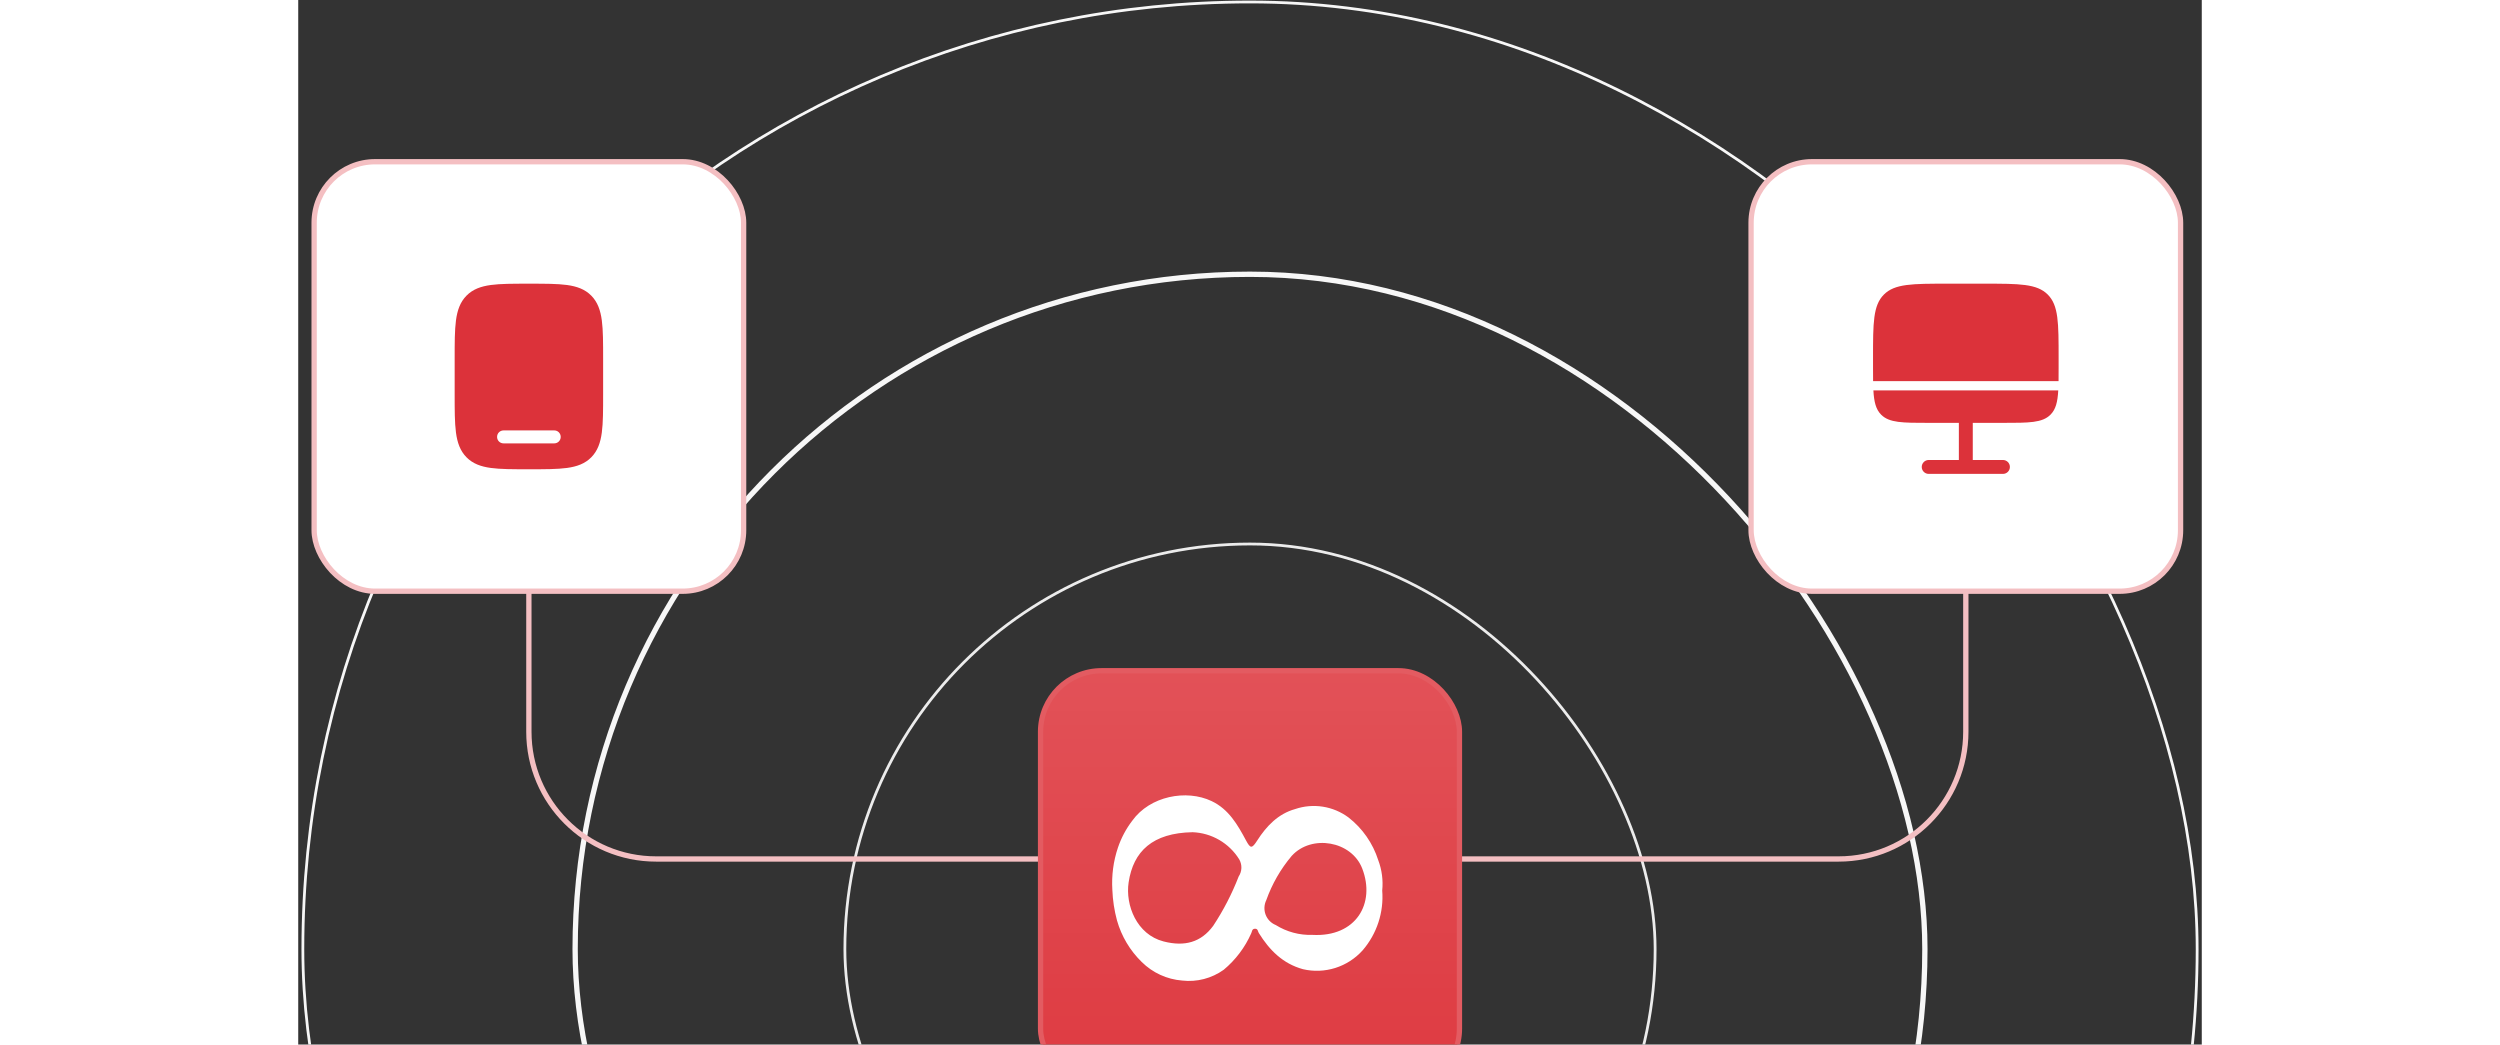 <svg width="359" height="150" viewBox="0 0 359 197" fill="none" xmlns="http://www.w3.org/2000/svg">
<rect x="0" y="0" width="359" height="197" fill="#333333" stroke="none"/>
<rect x="0.874" y="0.373" width="357.253" height="357.253" rx="178.627" stroke="#F7F7F7" stroke-width="0.525"/>
<rect x="52.223" y="51.722" width="254.556" height="254.556" rx="127.278" stroke="#F7F7F7"/>
<rect x="103.096" y="102.596" width="152.809" height="152.809" rx="76.404" stroke="#ECECEC" stroke-width="0.525"/>
<path d="M43.5 68V138C43.5 151.255 54.245 162 67.5 162H290.5C303.755 162 314.5 151.255 314.5 138V68" stroke="#F4BFC2"/>
<rect x="3" y="30.5" width="81" height="81" rx="11.5" fill="white"/>
<rect x="3" y="30.5" width="81" height="81" rx="11.5" stroke="#F4BFC2"/>
<path fill-rule="evenodd" clip-rule="evenodd" d="M43.594 53.501H43.412C40.472 53.501 38.144 53.501 36.321 53.749C34.445 54.007 32.926 54.547 31.729 55.765C30.532 56.983 30 58.53 29.748 60.438C29.503 62.293 29.503 64.662 29.503 67.653V74.349C29.503 77.341 29.503 79.71 29.748 81.564C30 83.471 30.532 85.018 31.729 86.236C32.926 87.454 34.445 87.995 36.321 88.252C38.143 88.501 40.472 88.501 43.412 88.501H43.594C46.534 88.501 48.861 88.501 50.685 88.252C52.561 87.995 54.08 87.454 55.277 86.236C56.474 85.018 57.006 83.471 57.258 81.564C57.503 79.709 57.503 77.339 57.503 74.349V67.653C57.503 64.66 57.503 62.291 57.258 60.438C57.006 58.53 56.474 56.983 55.277 55.765C54.08 54.547 52.561 54.007 50.685 53.749C48.863 53.501 46.534 53.501 43.594 53.501ZM37.504 82.397C37.502 82.238 37.532 82.08 37.591 81.932C37.65 81.785 37.738 81.65 37.849 81.537C37.961 81.423 38.094 81.333 38.24 81.271C38.386 81.209 38.544 81.176 38.703 81.175H48.303C48.966 81.175 49.504 81.721 49.504 82.397C49.506 82.718 49.381 83.026 49.156 83.255C48.931 83.484 48.624 83.614 48.303 83.617H38.703C38.382 83.614 38.075 83.484 37.85 83.255C37.625 83.026 37.502 82.718 37.504 82.397Z" fill="#DC323A"/>
<rect x="274" y="30.5" width="81" height="81" rx="11.5" fill="white"/>
<rect x="274" y="30.5" width="81" height="81" rx="11.5" stroke="#F4BFC2"/>
<path d="M307.5 79.75C302.551 79.75 300.075 79.75 298.538 78.212C297.541 77.216 297.191 75.827 297.068 73.625H331.933C331.811 75.827 331.459 77.216 330.463 78.212C328.922 79.75 326.447 79.75 321.5 79.75H315.812V86.75H321.5C321.848 86.75 322.182 86.888 322.428 87.135C322.674 87.381 322.812 87.715 322.812 88.063C322.812 88.411 322.674 88.745 322.428 88.991C322.182 89.237 321.848 89.375 321.5 89.375H307.5C307.152 89.375 306.818 89.237 306.572 88.991C306.326 88.745 306.187 88.411 306.187 88.063C306.187 87.715 306.326 87.381 306.572 87.135C306.818 86.888 307.152 86.75 307.5 86.75H313.187V79.75H307.5ZM311 53.5H318C324.599 53.5 327.9 53.5 329.949 55.551C332 57.6 332 60.901 332 67.5V69.25C332 70.216 332 71.088 331.989 71.875H297.012C297 71.088 297 70.216 297 69.25V67.5C297 60.901 297 57.6 299.051 55.551C301.1 53.5 304.401 53.5 311 53.5Z" fill="#DC323A"/>
<rect x="140" y="126.5" width="79" height="79" rx="11.5" fill="#DE3A41"/>
<rect x="140" y="126.5" width="79" height="79" rx="11.5" fill="url(#paint0_linear_2162_2796)" fill-opacity="0.12"/>
<rect x="140" y="126.5" width="79" height="79" rx="11.5" stroke="#E35B61"/>
<path fill-rule="evenodd" clip-rule="evenodd" d="M204.436 167.953C204.596 169.988 204.35 172.034 203.713 173.973C203.076 175.911 202.062 177.702 200.73 179.242C199.34 180.785 197.565 181.927 195.588 182.55C193.613 183.173 191.507 183.254 189.49 182.786C185.655 181.724 183.167 179.179 181.158 175.957C180.963 175.644 181.008 175.129 180.428 175.154C179.85 175.178 179.894 175.695 179.733 176.014C178.556 178.679 176.78 181.033 174.545 182.892C172.273 184.521 169.48 185.246 166.707 184.926C163.833 184.701 161.131 183.46 159.078 181.423C156.867 179.268 155.259 176.565 154.414 173.587C153.909 171.708 153.615 169.778 153.54 167.833C153.373 165.129 153.731 162.418 154.595 159.851C155.214 158.021 156.128 156.306 157.3 154.775C160.621 150.141 167.491 148.811 172.271 151.087C175.49 152.618 177.157 155.531 178.744 158.492C179.578 160.045 179.848 160.099 180.86 158.516C182.619 155.769 184.824 153.48 188.004 152.588C189.684 152.016 191.476 151.86 193.228 152.134C194.981 152.408 196.641 153.104 198.069 154.162C200.712 156.219 202.673 159.035 203.69 162.236C204.376 164.058 204.632 166.015 204.436 167.953ZM168.666 156.95C161.124 157.085 157.492 160.546 156.61 166.409C155.962 170.716 158.14 176.248 163.201 177.551C167.187 178.579 170.277 177.707 172.554 174.615C174.484 171.694 176.095 168.573 177.362 165.306C177.679 164.83 177.857 164.274 177.876 163.702C177.894 163.129 177.752 162.563 177.467 162.067C176.528 160.556 175.233 159.3 173.699 158.408C172.165 157.516 170.436 157.015 168.664 156.95H168.666ZM191.273 176.315C199.507 176.759 203.202 170.372 200.668 163.805C198.654 158.581 191.1 157.308 187.37 161.411C185.281 163.885 183.654 166.718 182.567 169.774C182.361 170.197 182.245 170.657 182.224 171.127C182.203 171.597 182.28 172.066 182.447 172.506C182.615 172.945 182.871 173.345 183.199 173.68C183.527 174.015 183.921 174.279 184.355 174.455C186.428 175.748 188.835 176.396 191.273 176.315Z" fill="white"/>
<defs>
<linearGradient id="paint0_linear_2162_2796" x1="179.5" y1="126" x2="179.5" y2="206" gradientUnits="userSpaceOnUse">
<stop stop-color="white"/>
<stop offset="1" stop-color="white" stop-opacity="0"/>
</linearGradient>
</defs>
</svg>
